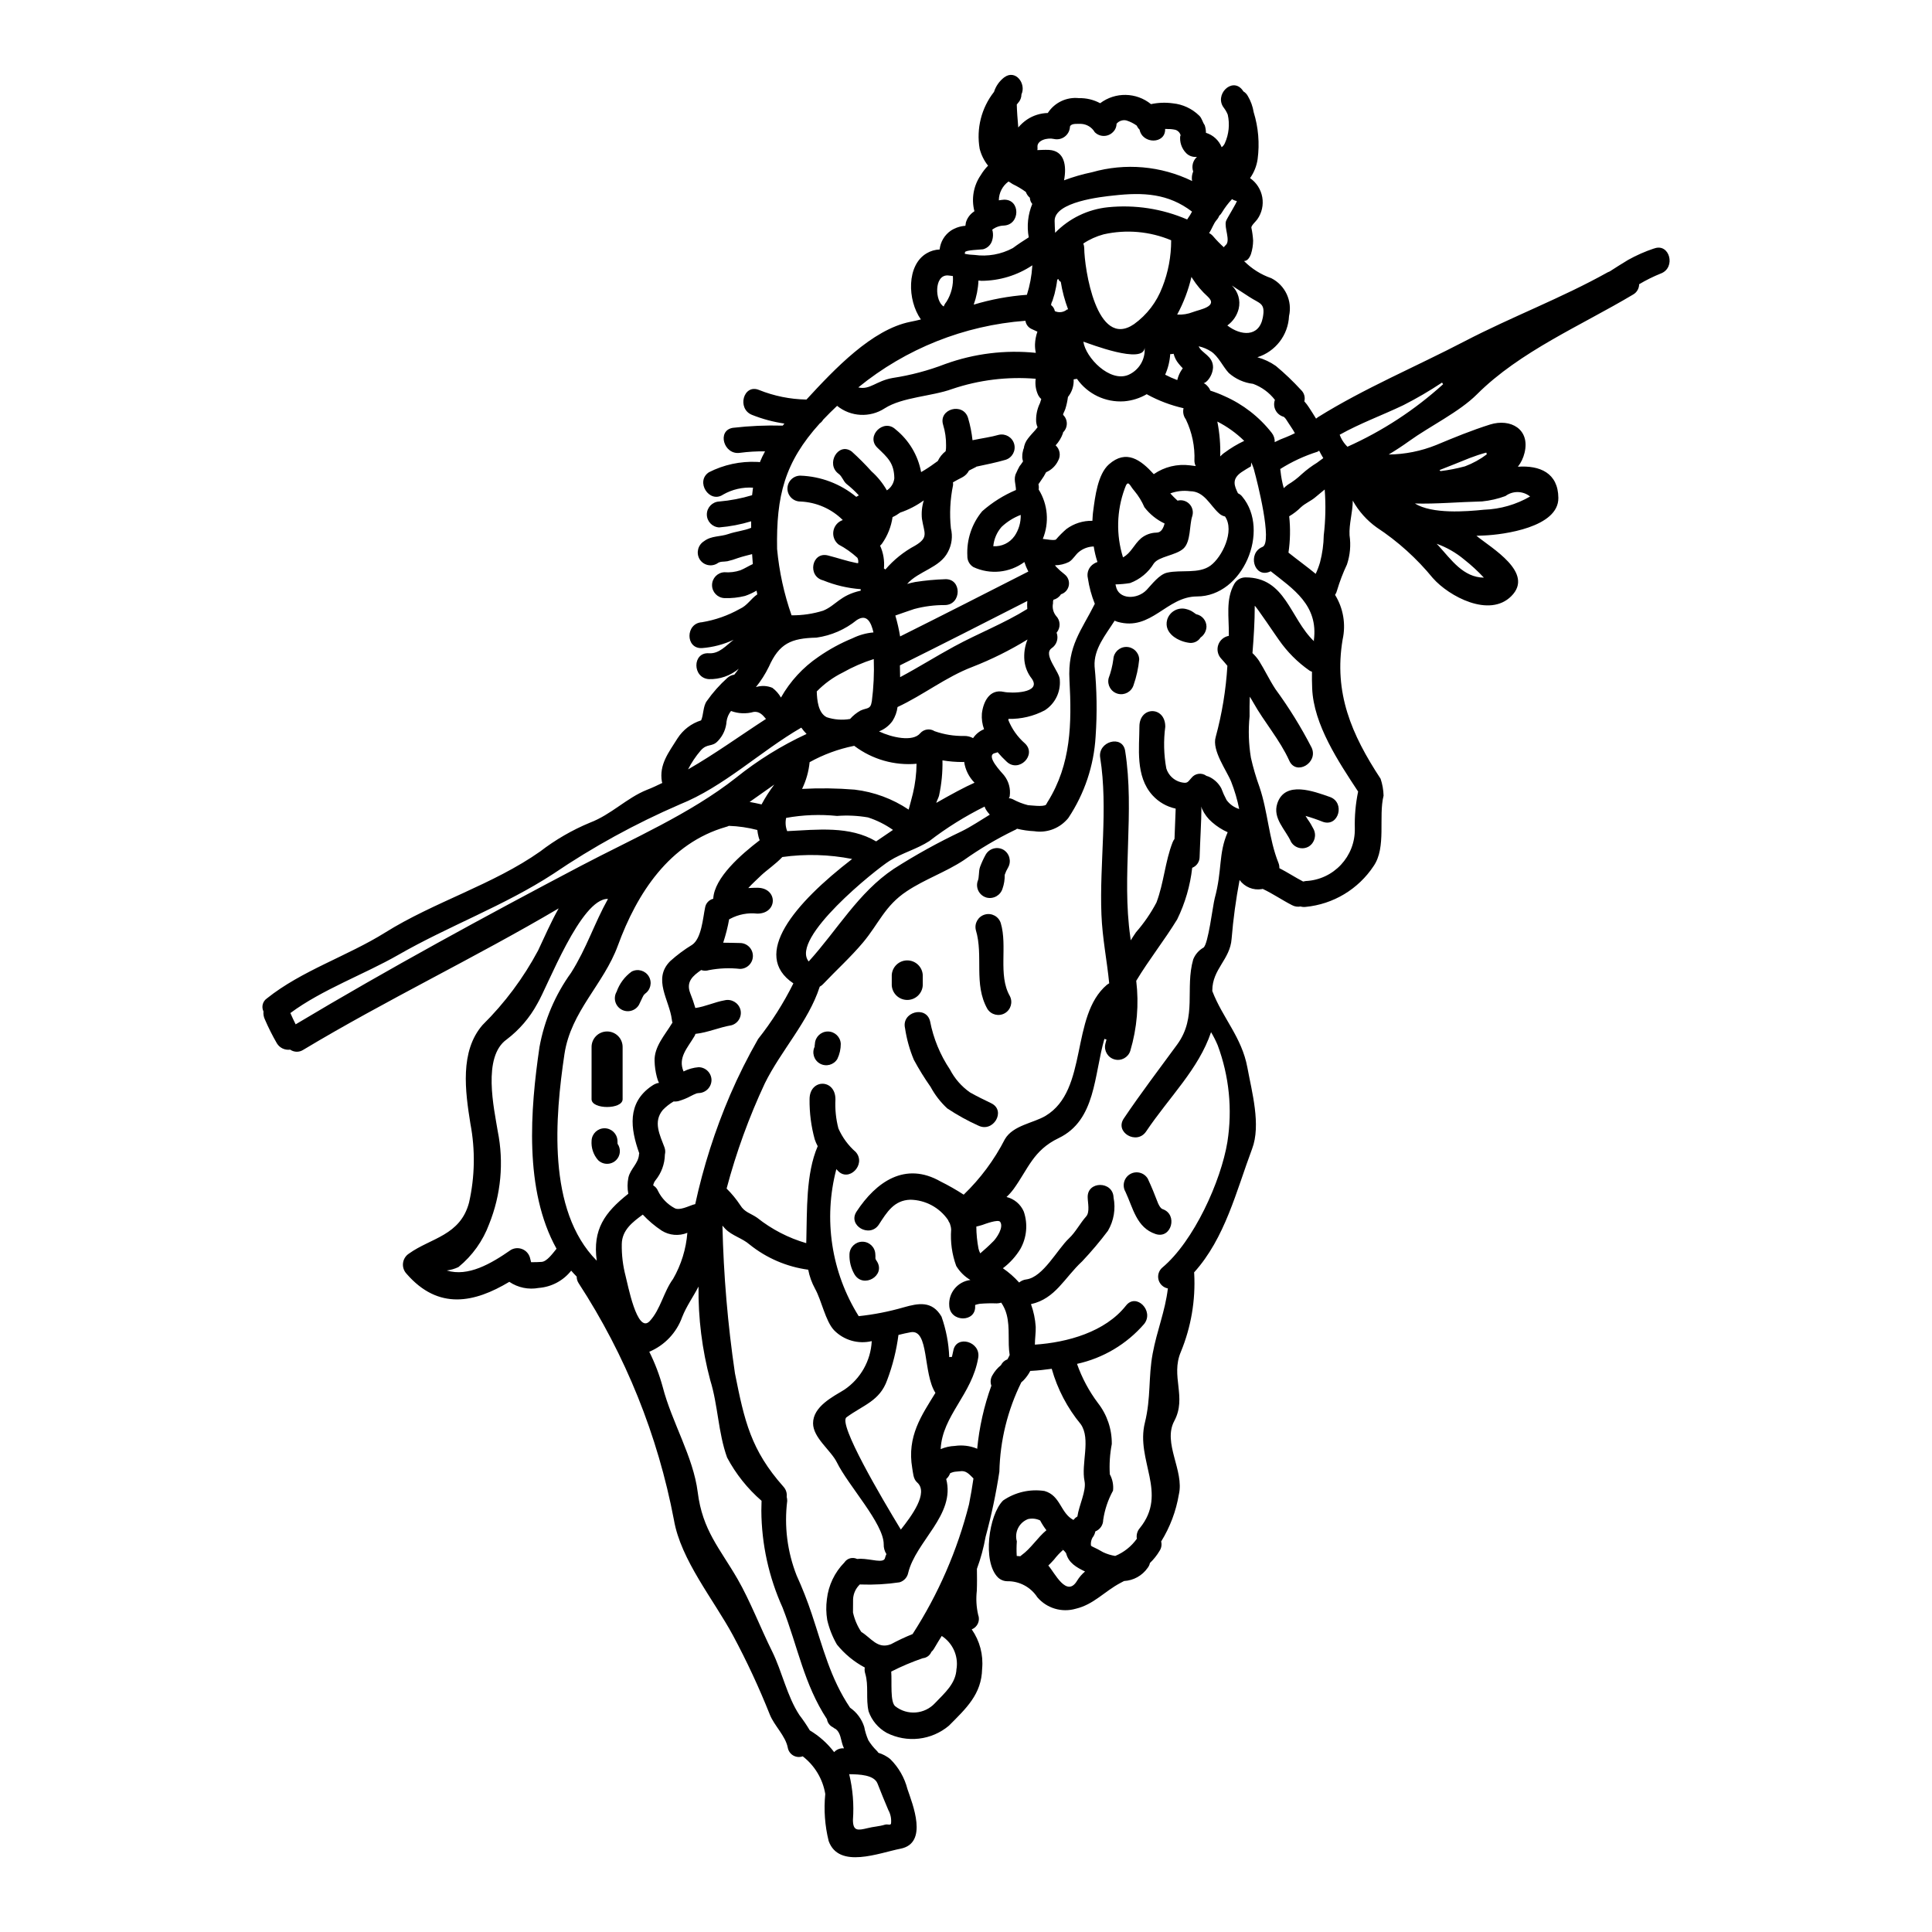<?xml version="1.0" encoding="UTF-8"?>
<!-- Uploaded to: ICON Repo, www.iconrepo.com, Generator: ICON Repo Mixer Tools -->
<svg fill="#000000" width="800px" height="800px" version="1.1" viewBox="144 144 512 512" xmlns="http://www.w3.org/2000/svg">
 <g>
  <path d="m457.02 180.14c-0.102-0.281-0.223-0.555-0.359-0.824-0.258-0.422-0.656-0.742-1.125-0.902-0.684-0.16-1.383-0.23-2.082-0.219-0.227 0.004-0.457-0.004-0.684-0.027 0.16 4.059-6.008 4.086-6.773 0.188v0.004c-0.316-0.305-0.57-0.668-0.742-1.066-0.836-0.605-1.766-1.07-2.754-1.375-0.965-0.219-1.969 0.121-2.606 0.879-0.004 0.84-0.352 1.641-0.961 2.219-0.637 0.645-1.508 1.008-2.414 1.008s-1.773-0.363-2.41-1.008c-0.762-1.297-2.121-2.121-3.621-2.191-0.789 0.027-2.496-0.188-2.879 0.605l-0.055 0.078c-0.023 1.043-0.516 2.023-1.34 2.668-0.824 0.645-1.891 0.883-2.91 0.652-1.758-0.414-4.555 0.355-4.359 2.164l-0.004 0.004c0.035 0.262 0.023 0.527-0.031 0.785 0.883-0.027 1.898-0.109 3.074-0.055 4.152 0.227 4.731 4.203 3.996 8.062 2.41-0.91 4.887-1.625 7.406-2.144 8.832-2.523 18.289-1.691 26.547 2.332-0.059-0.242-0.086-0.492-0.082-0.738-0.004-0.613 0.117-1.223 0.355-1.785-0.48-1.371-0.09-2.894 0.988-3.863-0.137 0.012-0.277 0.012-0.414 0-0.902 0-1.77-0.355-2.41-0.988-1.25-1.254-1.832-3.023-1.574-4.773 0.066 0.109 0.141 0.215 0.223 0.312zm-13.988 63.207c2.816-1.238 4.543-4.117 4.305-7.188-0.246 4.527-14.562-1.066-16.234-1.617 0.605 4.262 7.019 10.867 11.93 8.805zm-20.469-18.812c0.023-0.055 0.051-0.082 0.078-0.137-0.043 0.145-0.078 0.289-0.109 0.441 0.531 0.391 0.895 0.969 1.016 1.617 1.074 0.492 2.336 0.32 3.238-0.441 0.078-0.082 0.188 0.027 0.273-0.027-0.898-2.367-1.551-4.82-1.949-7.32h-0.023c-0.168 0-0.305-0.332-0.469-0.332 0 0-0.027-0.355-0.082-0.355s-0.242 0.055-0.355 0.109c-0.156 1.277-0.395 2.539-0.711 3.785-0.168 0.602-0.363 1.207-0.551 1.812v-0.004c-0.137 0.27-0.25 0.547-0.344 0.832zm-23.066 121.38h0.004c-0.133 0.023-0.262 0.031-0.395 0.027-1.793 0.004-3.578-0.145-5.344-0.441 0.066 3.141-0.238 6.281-0.906 9.352-0.168 0.633-0.551 1.262-0.742 1.922 4.113-2.332 7.477-4.168 10.148-5.348h-0.004c-1.484-1.504-2.449-3.441-2.746-5.531zm182.84-136.05c4.113-1.574 5.902 5.047 1.812 6.613v-0.004c-1.992 0.801-3.918 1.754-5.762 2.852-0.004 1.148-0.633 2.203-1.641 2.754-13.684 8.172-29.977 15.055-41.359 26.438-4.66 4.66-12.504 8.445-17.938 12.367-1.75 1.262-3.562 2.441-5.43 3.566 4.32-0.051 8.59-0.906 12.598-2.523 4.801-2.004 9.324-3.867 14.289-5.434 5.402-1.672 10.672 1.234 9.105 7.543h-0.004c-0.316 1.328-0.914 2.57-1.75 3.648 5.785-0.395 10.668 1.617 10.723 8.266 0.082 7.762-14.426 9.738-19.68 9.957l-2.031 0.078c3.981 3.266 15.441 9.793 9.246 15.992-5.816 5.84-16.531 0.051-20.762-4.746l-0.004 0.004c-4.262-5.219-9.289-9.762-14.918-13.465-2.609-1.871-4.773-4.297-6.336-7.106 0 3.074-1.016 6.144-0.852 9.191 0.383 2.594 0.148 5.242-0.684 7.731-1.051 2.223-1.93 4.523-2.633 6.883-0.102 0.422-0.277 0.82-0.52 1.18 2.184 3.539 2.902 7.789 2 11.848-2.363 14.121 2.305 25.07 10.066 36.883v0.004c0.484 1.441 0.75 2.949 0.789 4.469-1.402 5.598 0.789 13.684-2.633 18.648-4.07 6.156-10.703 10.137-18.047 10.836-0.441 0.051-0.891 0.016-1.32-0.109-0.777 0.145-1.578 0.02-2.273-0.359-2.633-1.344-5.074-3.043-7.762-4.305-0.07 0.031-0.145 0.051-0.223 0.055-2.266 0.383-4.551-0.551-5.902-2.414-0.977 5.152-1.684 10.355-2.113 15.582-0.395 5.512-5.117 8.004-5.117 13.711v0.137c2.754 7.188 7.816 12.234 9.297 20.266 1.18 6.418 3.648 15.219 1.258 21.531-4.195 11.191-7.156 23.668-15.383 32.77 0 0.082 0.027 0.164 0.027 0.246h0.004c0.387 7.117-0.824 14.23-3.543 20.82-2.754 6.473 1.645 11.98-1.727 18.289-3.148 5.867 2.688 13.191 1.203 19.5-0.742 4.414-2.336 8.641-4.688 12.449 0.211 0.832 0.07 1.715-0.395 2.441-0.707 1.199-1.578 2.297-2.582 3.262-0.098 0.473-0.301 0.914-0.602 1.289-1.438 2.062-3.742 3.348-6.25 3.484-0.305 0.164-0.605 0.328-0.934 0.492-4.305 2.277-7.106 5.731-11.875 6.856-3.695 1.07-7.676-0.117-10.176-3.043-1.754-2.707-4.781-4.316-8.008-4.25-0.914-0.02-1.785-0.383-2.441-1.016-4.141-4.141-2.441-16.562 1.371-20.375 3.203-2.199 7.125-3.102 10.969-2.523 4.305 1.203 4.195 5.867 7.684 7.68 0.051-0.027 0.051-0.082 0.105-0.137 0.258-0.32 0.574-0.59 0.934-0.789 0.441-3.016 2.414-6.801 1.895-9.352-0.961-4.637 1.727-11.137-0.988-15.082-3.566-4.312-6.191-9.32-7.707-14.703-1.84 0.246-3.676 0.469-5.43 0.551h-0.246c-0.48 0.926-1.09 1.773-1.812 2.523-0.191 0.188-0.395 0.355-0.574 0.52-3.641 7.371-5.625 15.449-5.812 23.668-0.883 5.816-2.102 11.578-3.648 17.25-0.516 2.898-1.285 5.742-2.305 8.504 0.027 2.191 0.051 3.836-0.027 5.84-0.238 2.117-0.121 4.258 0.355 6.332 0.594 1.539-0.164 3.269-1.699 3.871 2.129 3.043 3.106 6.746 2.754 10.445-0.137 6.75-4.25 10.504-8.805 15.082-2.258 1.898-5.027 3.09-7.957 3.426-2.93 0.336-5.894-0.195-8.523-1.531-2.238-1.242-3.945-3.262-4.797-5.676-0.789-3.344 0.078-6.828-0.906-10.062-0.16-0.512-0.199-1.051-0.109-1.578-2.844-1.512-5.356-3.582-7.383-6.086-1.18-2.035-2.047-4.234-2.574-6.527-0.301-1.812-0.332-3.664-0.086-5.488 0.414-3.672 2.047-7.102 4.637-9.734 0.73-1.117 2.176-1.512 3.375-0.93 0.289-0.035 0.582-0.051 0.875-0.055 2.754 0 6.25 1.344 6.527-0.246v-0.004c0.086-0.34 0.203-0.672 0.359-0.988-0.496-0.777-0.746-1.684-0.715-2.606 0-5.484-9.379-15.523-12.426-21.719-1.574-3.18-6.297-6.5-6.297-10.34 0-4.445 5.238-7.023 8.309-8.91 4.301-2.914 6.984-7.676 7.242-12.863-3.602 0.859-7.391-0.234-9.984-2.883-2.301-2.441-3.289-7.871-5.047-11.02-0.859-1.566-1.469-3.262-1.805-5.019-5.699-0.77-11.078-3.086-15.555-6.691-1.918-1.672-4.606-2.301-6.387-4.113-0.277-0.277-0.52-0.578-0.789-0.879v0.004c0.297 13.102 1.406 26.172 3.316 39.137 2.523 12.672 4.227 20.32 12.836 30.027 0.68 0.73 1.004 1.723 0.879 2.715 0.09 0.348 0.137 0.711 0.137 1.07-0.832 6.695 0.027 13.492 2.496 19.77 1.512 3.32 2.848 6.715 4 10.176 2.992 8.941 4.914 17.059 10.152 24.848 1.777 1.23 3.098 3.016 3.754 5.074 0.23 1.227 0.602 2.422 1.102 3.566 0.613 0.984 1.336 1.898 2.164 2.715 0.188 0.18 0.352 0.383 0.492 0.602 1.148 0.344 2.219 0.91 3.148 1.672 2.207 2.18 3.781 4.922 4.551 7.93 1.32 3.938 5.648 14.371-1.867 15.824-5.539 1.07-16.289 5.461-19.004-2.027-1.016-4.078-1.32-8.301-0.906-12.484-0.656-3.961-2.793-7.527-5.977-9.98-0.836 0.305-1.758 0.219-2.523-0.227-0.766-0.449-1.293-1.215-1.438-2.09-0.633-3.148-3.566-5.785-4.746-8.723-2.856-7.172-6.113-14.176-9.762-20.98-5.117-9.488-13.852-20.023-15.66-30.633-4.25-22.352-12.828-43.66-25.25-62.723-0.344-0.52-0.523-1.129-0.52-1.754-0.496-0.52-0.988-1.016-1.457-1.574-2.102 2.66-5.223 4.32-8.609 4.578-2.707 0.508-5.508-0.074-7.789-1.617-9.16 5.488-18.73 7.652-27.234-2.137l0.004-0.004c-0.727-0.758-1.07-1.805-0.938-2.848 0.133-1.043 0.73-1.973 1.621-2.527 5.731-4.113 13.574-4.723 15.883-13.52 1.543-6.856 1.664-13.957 0.352-20.859-1.371-8.586-2.856-19.199 3.234-26.191h0.004c5.863-5.797 10.82-12.445 14.699-19.719 1.699-3.594 3.43-7.598 5.457-11.164-22.238 13.109-45.633 24.246-67.699 37.492-1.055 0.688-2.422 0.664-3.453-0.055-1.395 0.195-2.773-0.449-3.512-1.648-1.195-2.062-2.269-4.199-3.211-6.391-0.305-0.648-0.426-1.367-0.355-2.082-0.602-1.219-0.215-2.691 0.906-3.457 9.215-7.375 21.305-11.191 31.32-17.441 13.023-8.148 28.629-12.703 41.109-21.504l-0.004 0.004c4.035-3.109 8.461-5.672 13.168-7.625 5.648-2.141 9.707-6.527 15.082-8.695 1.426-0.547 2.754-1.18 4.113-1.84-0.027-0.109-0.082-0.219-0.109-0.328-0.789-4.582 1.84-7.789 4.141-11.492v0.004c1.461-2.273 3.672-3.965 6.254-4.769 0.656-1.402 0.492-3.758 1.508-5.117 1.578-2.246 3.406-4.305 5.445-6.137 0.512-0.469 1.152-0.766 1.84-0.852 0.395-0.492 0.789-1.016 1.18-1.574-2.215 1.859-5.035 2.84-7.922 2.754-4.394-0.305-4.418-7.16 0-6.856 2.754 0.191 4.523-2.031 6.555-3.566h-0.004c-2.629 1.23-5.465 1.977-8.363 2.195-4.445 0.246-4.418-6.609 0-6.852v-0.004c3.508-0.582 6.883-1.77 9.984-3.512 2.027-0.906 2.934-2.688 4.66-3.867-0.051-0.328-0.133-0.656-0.191-0.988h-0.004c-0.965 0.566-1.984 1.035-3.043 1.402-1.789 0.449-3.637 0.645-5.481 0.574-1.832-0.09-3.269-1.598-3.269-3.43 0-1.832 1.438-3.34 3.269-3.426 1.438 0.117 2.883-0.059 4.25-0.52 1.148-0.469 2.191-1.152 3.289-1.645-0.055-0.879-0.141-1.754-0.191-2.633-1.234 0.328-2.469 0.602-3.676 1.016v-0.004c-0.938 0.359-1.898 0.648-2.879 0.875-1.07 0.191-1.867-0.051-2.715 0.605-0.785 0.465-1.723 0.598-2.606 0.363-0.883-0.23-1.633-0.809-2.086-1.598-0.906-1.645-0.363-3.707 1.234-4.688 1.949-1.48 4.223-1.125 6.441-1.895 1.969-0.684 4.09-0.852 6.035-1.645v-1.73c-2.758 0.844-5.598 1.387-8.473 1.621-1.828-0.09-3.269-1.598-3.269-3.43 0-1.832 1.441-3.34 3.269-3.43 2.957-0.258 5.879-0.816 8.723-1.672 0.082-0.684 0.16-1.344 0.242-2-2.762-0.176-5.516 0.461-7.922 1.836-3.672 2.469-7.43-3.484-3.781-5.902v-0.004c3.953-2.019 8.367-2.969 12.801-2.754 0.242-0.004 0.48 0.023 0.715 0.078 0.402-0.984 0.859-1.945 1.375-2.875-2.231-0.035-4.457 0.098-6.664 0.391-4.305 0.633-6.172-5.981-1.812-6.637v0.004c4.367-0.508 8.766-0.699 13.164-0.578 0.137-0.164 0.277-0.359 0.441-0.547h-0.004c-2.941-0.43-5.82-1.203-8.582-2.305-4.059-1.617-2.273-8.266 1.84-6.609h-0.004c4.008 1.613 8.277 2.477 12.598 2.551 7.477-8.117 17.363-18.566 27.508-20.598 0.957-0.188 1.891-0.395 2.82-0.629-3.644-5.156-3.785-14.426 1.512-17.523 1.047-0.629 2.234-0.977 3.453-1.016 0.211-2.016 1.297-3.84 2.965-4.992 1.156-0.75 2.488-1.195 3.863-1.289 0.027-0.301 0.082-0.574 0.137-0.906h0.004c0.344-1.145 1.07-2.141 2.059-2.82 0.059-0.055 0.121-0.102 0.191-0.141-0.855-3.269-0.246-6.754 1.668-9.543 0.547-0.918 1.199-1.766 1.949-2.523-1.055-1.324-1.816-2.859-2.231-4.504-0.918-5.332 0.465-10.801 3.809-15.055 0.48-1.523 1.418-2.863 2.688-3.836 3.016-2.25 5.902 1.672 4.582 4.496v-0.004c0.004 0.836-0.312 1.641-0.879 2.254-0.137 0.137-0.219 0.305-0.359 0.438 0.027 1.535 0.219 4.141 0.395 6.09v-0.004c0.676-0.809 1.461-1.516 2.332-2.109 1.629-1.082 3.531-1.68 5.488-1.727 1.789-2.769 4.984-4.293 8.266-3.938 1.957-0.047 3.894 0.418 5.617 1.348 4.012-3.027 9.57-2.926 13.469 0.242 1.898-0.41 3.859-0.48 5.785-0.215 2.633 0.258 5.102 1.41 6.992 3.262 0.742 0.684 0.879 1.754 1.457 2.523 0.219 0.656 0.328 1.34 0.328 2.027 1.895 0.578 3.426 1.98 4.168 3.816 0.375-0.273 0.668-0.645 0.848-1.07 1.062-2.367 1.332-5.012 0.77-7.543-0.25-0.625-0.582-1.215-0.984-1.754-2.754-3.43 2.082-8.309 4.824-4.852 0.109 0.137 0.191 0.305 0.305 0.438v-0.004c0.48 0.285 0.875 0.691 1.148 1.18 0.797 1.332 1.328 2.801 1.574 4.332 1.246 4.023 1.602 8.273 1.043 12.449-0.262 1.805-0.949 3.527-2.004 5.016 1.711 1.188 2.875 3.012 3.238 5.062 0.359 2.047-0.113 4.156-1.316 5.859-0.332 0.492-1.672 1.695-1.574 2.219 0.242 1.129 0.398 2.273 0.465 3.43-0.012 1.207-0.207 2.41-0.574 3.562-0.395 1.066-0.988 1.836-1.84 1.836 2.031 2.055 4.508 3.613 7.238 4.555 3.68 1.875 5.613 6.012 4.691 10.035-0.227 5.039-3.578 9.398-8.391 10.914 1.758 0.48 3.418 1.262 4.91 2.309 2.348 1.961 4.566 4.074 6.633 6.332 0.844 0.77 1.191 1.941 0.906 3.047 0.469 0.52 0.891 1.078 1.266 1.668 0.629 0.988 1.258 1.922 1.84 2.91h-0.004c0.168-0.141 0.34-0.273 0.52-0.395 12.262-7.652 26.023-13.414 38.859-20.105 12.422-6.473 25.781-11.488 37.93-18.289 0.188-0.082 0.355-0.164 0.52-0.219 1.617-1.043 3.207-2.055 4.852-3.043l0.004-0.004c2.199-1.227 4.504-2.246 6.894-3.043zm-32.828 65.73h0.004c-1.898-1.539-4.598-1.594-6.559-0.137-1.984 0.734-4.059 1.211-6.168 1.422-6.445 0.164-12.234 0.711-17.828 0.551 4.609 2.852 13.598 2.137 18.348 1.645v0.004c4.301-0.156 8.496-1.363 12.219-3.523zm-11.492-11.164h0.004c-0.059-0.16-0.102-0.324-0.133-0.492-1.484 0.395-2.938 0.875-4.359 1.426-2.754 1.094-5.375 2.191-8.039 3.207 0.082 0.082 0.164 0.191 0.242 0.277 2.195-0.262 4.367-0.688 6.504-1.266 2.074-0.781 4.023-1.855 5.797-3.191zm-0.738 32.688c-1.617-1.738-3.367-3.352-5.238-4.824-2.172-1.82-4.648-3.242-7.32-4.195 0.164 0.164 0.359 0.359 0.52 0.547 3.359 3.664 6.539 8.406 12.051 8.434zm-10.848-51.293c-0.102-0.141-0.191-0.289-0.273-0.441-3.293 2.191-6.711 4.188-10.234 5.981-5.625 2.688-11.465 4.801-16.898 7.844 0.363 1 0.914 1.922 1.617 2.715 0.16 0.145 0.309 0.297 0.441 0.465 9.27-4.148 17.824-9.738 25.348-16.562zm-23.391 117.71c-0.086-3.277 0.207-6.551 0.875-9.762-5.156-7.844-11.809-17.746-12.176-27.371-0.055-1.48-0.082-2.938-0.055-4.387-0.23-0.078-0.449-0.18-0.656-0.305-3.168-2.211-5.914-4.969-8.117-8.145-0.395-0.492-6.391-9.445-6.391-8.992 0 4.246-0.277 8.391-0.605 12.504 0.652 0.609 1.23 1.289 1.73 2.027 1.535 2.445 2.754 5.074 4.359 7.519 3.602 4.914 6.809 10.105 9.598 15.523 1.812 4.008-4.113 7.477-5.922 3.457-2.551-5.621-6.609-10.176-9.602-15.523-0.277-0.52-0.574-0.961-0.879-1.453-0.051 1.727-0.082 3.457-0.051 5.211-0.363 3.656-0.246 7.344 0.355 10.969 0.594 2.633 1.355 5.223 2.277 7.762 2.242 6.609 2.438 13.656 5.019 20.102 0.18 0.445 0.262 0.922 0.242 1.398 2.141 1.094 4.141 2.414 6.297 3.543h0.004c0.223-0.062 0.453-0.105 0.684-0.133 7.406-0.344 13.184-6.535 13.012-13.945zm-8.23-77.691c0.477-4.023 0.559-8.086 0.25-12.125-0.852 0.711-1.699 1.426-2.551 2.113-1.18 0.984-2.606 1.535-3.731 2.574h-0.004c-0.934 0.938-1.984 1.746-3.125 2.414 0.348 3.203 0.281 6.438-0.191 9.629 2.551 2.031 5.019 3.812 7.215 5.625v-0.004c0.461-0.984 0.844-2 1.148-3.043 0.617-2.348 0.949-4.758 0.988-7.184zm-1.699-19.285c0.52-0.395 1.07-0.789 1.574-1.152-0.395-0.633-0.738-1.289-1.098-1.969v-0.004c-0.156 0.078-0.301 0.168-0.438 0.277-3.473 1.098-6.789 2.633-9.871 4.578 0.039 0.207 0.066 0.418 0.082 0.633 0.156 1.5 0.441 2.988 0.852 4.438 0.344-0.332 0.711-0.645 1.098-0.93 1.316-0.777 2.539-1.703 3.644-2.758 1.285-1.16 2.676-2.195 4.156-3.098zm-0.93 47.141c1.258-9.352-5.543-13.656-11.438-18.32l-0.332 0.164c-4.113 1.645-5.867-4.992-1.836-6.609 2.754-1.125-1.484-17.66-2.141-20.02h0.004c-0.195-0.816-0.48-1.609-0.852-2.363-0.027 0.355-0.055 0.684-0.082 1.039-0.852 0.492-1.672 0.988-2.496 1.535-2.66 1.84-1.895 3.621-0.934 5.598 0.457 0.199 0.855 0.508 1.152 0.906 7.457 8.965 0.191 26.434-12.012 26.434-8.094 0-12.094 9.27-21.035 6.723-0.266-0.082-0.531-0.184-0.785-0.305-2.391 3.785-5.57 7.477-5.32 12.094v0.004c0.609 6.188 0.703 12.418 0.273 18.621-0.453 7.68-2.934 15.102-7.188 21.512-0.172 0.234-0.363 0.457-0.574 0.66-2.18 2.312-5.363 3.398-8.5 2.902-1.539-0.07-3.062-0.289-4.555-0.656-0.238 0.188-0.504 0.332-0.789 0.438-4.652 2.262-9.109 4.902-13.328 7.898-4.824 3.18-10.285 5.019-15.109 8.227-5.84 3.867-7.379 8.559-11.633 13.629-3.289 3.898-7.019 7.269-10.527 10.969v0.004c-0.262 0.277-0.566 0.512-0.902 0.688-0.023 0.02-0.031 0.051-0.027 0.078-2.938 9.109-10.258 16.898-14.508 25.504l-0.004 0.004c-4.203 8.984-7.602 18.328-10.145 27.918 1.355 1.34 2.566 2.812 3.617 4.402 1.18 1.922 2.711 2.113 4.496 3.344v0.004c3.852 3.062 8.262 5.344 12.988 6.719 0-0.273 0-0.547 0.027-0.824 0.219-7.652-0.164-17.523 3.016-24.871-0.316-0.578-0.582-1.184-0.789-1.809-0.953-3.461-1.414-7.039-1.371-10.629 0-5.484 6.856-5.484 6.856 0h0.004c-0.141 2.602 0.125 5.211 0.785 7.734 1.055 2.398 2.629 4.535 4.606 6.254 2.883 3.316-1.945 8.199-4.852 4.852-0.094-0.113-0.191-0.223-0.301-0.324-3.481 13.25-1.34 27.348 5.926 38.965 4.027-0.426 8.012-1.207 11.902-2.332 3.938-1.121 7.543-1.805 10.035 2.441v-0.004c1.223 3.461 1.918 7.086 2.055 10.754 0.234-0.047 0.473-0.062 0.711-0.055 0.109-0.523 0.246-1.07 0.359-1.617 0.738-4.328 7.348-2.496 6.609 1.84-1.645 9.762-9.512 15.305-9.953 24.215v-0.004c1.191-0.508 2.465-0.797 3.758-0.848 1.953-0.285 3.949-0.051 5.781 0.684 0.059 0.027 0.086 0.082 0.137 0.109 0.547-5.719 1.809-11.348 3.762-16.754-0.332-0.914-0.23-1.926 0.273-2.754 0.578-1.035 1.352-1.949 2.277-2.691 0-0.027 0-0.027 0.027-0.055 0.344-0.691 0.945-1.219 1.672-1.48 0.094-0.137 0.176-0.285 0.246-0.434 0.102-0.246 0.223-0.484 0.355-0.715-0.574-3.566 0.137-7.086-0.789-10.699-0.293-1.137-0.781-2.211-1.449-3.18-0.383 0.125-0.781 0.191-1.184 0.195-1.5-0.055-3-0.02-4.496 0.105-0.41 0.07-0.812 0.172-1.207 0.301 0.027 0.027 0 0.055-0.027 0.082v0.191c0.277 4.414-6.582 4.387-6.856 0v0.004c-0.293-3.426 2.184-6.469 5.598-6.883-1.543-0.914-2.836-2.195-3.758-3.734-1.121-3.07-1.574-6.348-1.34-9.609-0.027-0.547-0.141-1.082-0.332-1.594-0.051-0.062-0.09-0.137-0.109-0.219-0.156-0.242-0.289-0.496-0.395-0.766-2.269-3.289-5.984-5.281-9.98-5.352-4.328 0.137-6.203 3.289-8.34 6.582-2.414 3.676-8.363 0.246-5.902-3.457 5.156-7.84 12.863-13.328 22.27-7.949 2.102 1.043 4.144 2.207 6.113 3.484 4.43-4.262 8.117-9.23 10.918-14.703 2.168-3.703 7.57-4.25 10.805-6.199 11.383-6.856 6.445-26.41 16.234-34.719 0.188-0.148 0.391-0.281 0.602-0.395-0.574-5.953-1.805-11.875-2.055-18.184-0.551-13.629 1.812-28.109-0.332-41.605-0.684-4.305 5.922-6.168 6.613-1.812 2.574 16.234-0.965 33.02 1.371 49.34 0.027 0.305 0.078 0.574 0.109 0.879 0.465-0.711 0.906-1.453 1.398-2.141 2.109-2.41 3.934-5.059 5.426-7.894 1.969-5.211 2.277-10.832 4.281-15.961h0.004c0.121-0.312 0.289-0.609 0.492-0.879 0.133-3.84 0.305-7.789 0.305-7.789l-0.004-0.246c-2.356-0.504-4.492-1.73-6.117-3.512-4.637-5.074-3.484-12.727-3.484-18.207 0-5.484 6.856-5.488 6.856 0h0.004c-0.492 3.684-0.402 7.422 0.27 11.078 0.562 1.801 2.016 3.184 3.844 3.644 1.777 0.395 1.754 0.055 2.824-1.148 0.965-1.227 2.731-1.457 3.977-0.523 0.387 0.094 0.754 0.242 1.098 0.441 1.199 0.66 2.18 1.648 2.828 2.852 0.391 1.066 0.859 2.102 1.395 3.098 0.828 1.137 2.004 1.973 3.348 2.387-0.488-2.461-1.199-4.875-2.113-7.211-1.18-2.965-5.184-8.312-4.113-11.875 1.676-6.168 2.715-12.488 3.098-18.867-0.547-0.656-1.121-1.348-1.754-2.031h-0.004c-0.84-0.992-1.082-2.356-0.641-3.574 0.441-1.219 1.504-2.109 2.781-2.332v-0.188c0.082-4.691-0.906-9.445 1.453-13.602 0.617-1.055 1.746-1.703 2.965-1.703 10.668 0 11.738 10.805 18.156 16.926zm-7.324-53.859c0.789-0.301 1.535-0.684 2.301-1.039-0.547-1.043-1.285-2.004-1.895-2.992-0.395-0.629-0.789-1.285-1.203-1.398v0.004c-0.891-0.281-1.633-0.914-2.047-1.754-0.414-0.84-0.469-1.812-0.148-2.691-1.492-1.934-3.496-3.406-5.785-4.25-2.394-0.277-4.641-1.285-6.445-2.883-1.574-1.695-2.754-4.414-4.66-5.676-1.012-0.66-2.137-1.133-3.316-1.395 0.789 1.895 3.809 2.496 3.809 5.594-0.074 1.277-0.578 2.492-1.426 3.453-0.547 0.574-0.902 0.711-1.066 0.711v0.004c0.391 0.184 0.734 0.453 1.012 0.785 0.34 0.348 0.602 0.758 0.77 1.207 1.273 0.406 2.519 0.891 3.727 1.453 4.918 2.16 9.223 5.504 12.531 9.73 0.559 0.699 0.84 1.578 0.789 2.469 0.988-0.512 2.008-0.953 3.055-1.332zm-6.199-31.672c0.738-3.938-0.789-3.648-3.617-5.512-1.508-0.961-3.047-1.969-4.582-2.988v0.004c1.652 1.59 2.34 3.934 1.805 6.164-0.449 1.785-1.52 3.348-3.012 4.418 0.027 0.027 0.059 0.027 0.082 0.055 3.426 2.629 8.312 3.148 9.324-2.141zm-9.773-25.531c0.188-0.66 3.148-5.32 2.856-5.375l-0.004-0.004c-0.445-0.062-0.867-0.23-1.234-0.492-1.008 1.074-1.898 2.25-2.66 3.508-0.191 0.344-0.441 0.648-0.738 0.906-0.164 0.426-0.406 0.816-0.715 1.152-0.824 0.961-1.234 2.387-1.969 3.43 0.41 0.207 0.773 0.496 1.07 0.848 0.879 1.031 1.824 2.004 2.828 2.91 0.156-0.223 0.34-0.422 0.543-0.602 1.266-1.184-0.457-4.531 0.023-6.281zm-0.395 61.348v-0.004c1.637-1.219 3.394-2.277 5.238-3.148-2.102-2.059-4.504-3.781-7.125-5.117 0.609 3.043 0.863 6.144 0.762 9.242 0.34-0.348 0.703-0.676 1.09-0.977zm0.789 182.59c1.348-8.602 0.461-17.402-2.574-25.562-0.504-1.199-1.094-2.363-1.762-3.481-3.316 9.82-10.996 17.086-17.219 26.328-2.469 3.648-8.395 0.219-5.902-3.457 4.445-6.609 9.512-13.273 14.168-19.633 5.316-7.324 2-14.73 4.223-22.52 0.523-1.32 1.48-2.422 2.715-3.125 1.262-0.824 2.469-11.109 2.988-13.082 2.031-7.457 0.934-11.809 3.43-17.496-1.508-0.672-2.902-1.57-4.141-2.66-1.121-0.957-2.016-2.144-2.629-3.484-0.086-0.191-0.191-0.441-0.277-0.684 0.055 0.258 0.086 0.523 0.082 0.785 0 2.754-0.332 8.266-0.469 12.559v0.004c0.012 1.281-0.77 2.441-1.965 2.906-0.535 4.746-1.879 9.367-3.977 13.66-3.402 5.566-7.477 10.668-10.859 16.289v-0.004c0.75 6.234 0.215 12.555-1.574 18.57-0.562 1.758-2.414 2.758-4.188 2.262-1.777-0.492-2.848-2.305-2.422-4.098 0.105-0.395 0.191-0.789 0.301-1.18v-0.004c-0.191-0.023-0.375-0.078-0.547-0.164-2.797 9.602-2.223 21.531-12.121 26.301-6.746 3.234-8.039 8.094-11.957 13.52h-0.004c-0.555 0.754-1.176 1.449-1.863 2.086 2.051 0.496 3.746 1.93 4.578 3.867 1.121 3.277 0.793 6.879-0.902 9.902-1.207 1.984-2.781 3.719-4.637 5.117 1.582 1.078 3.027 2.352 4.305 3.781 0.547-0.457 1.215-0.742 1.922-0.824 4.445-0.602 8.203-7.981 11.301-10.887 1.754-1.645 2.934-4.004 4.551-5.812 1.016-1.152 0.414-3.648 0.395-5.019-0.164-4.418 6.691-4.418 6.856 0h-0.004c0.605 3.027 0.078 6.168-1.48 8.828-2.125 2.824-4.402 5.523-6.828 8.094-4.742 4.383-7.051 9.898-13.574 11.352 0.703 1.934 1.125 3.953 1.258 6.008 0.055 1.453-0.219 3.148-0.219 4.723 8.59-0.578 18.621-3.344 24.137-10.34 2.715-3.484 7.543 1.426 4.824 4.852-4.633 5.359-10.879 9.074-17.797 10.586 1.305 3.719 3.176 7.215 5.539 10.367 2.43 3.106 3.727 6.945 3.676 10.887-0.508 2.637-0.684 5.328-0.523 8.008 0.723 1.324 1.02 2.836 0.852 4.332-1.324 2.41-2.207 5.039-2.606 7.762-0.008 1.344-0.832 2.547-2.082 3.043-0.117 0.609-0.379 1.184-0.77 1.672-0.316 0.586-0.461 1.254-0.41 1.922 0.031 0.066 0.047 0.145 0.055 0.219 0.082 0.055 0.188 0.109 0.301 0.191h-0.004c0.992 0.449 1.953 0.953 2.887 1.508 1.016 0.48 2.098 0.812 3.207 0.988 2.301-0.949 4.285-2.527 5.731-4.555-0.176-1.012 0.113-2.051 0.789-2.824 7.543-9.297-1.152-17.938 1.344-27.945 1.645-6.664 0.879-11.957 2.059-18.289 1.148-6.199 3.316-11.219 4.031-17.277l-0.004-0.004c-1.195-0.227-2.152-1.117-2.469-2.289-0.316-1.176 0.07-2.426 0.988-3.223 8.355-6.973 15.566-22.934 17.27-33.355zm-4.496-152.68c3.07-2.246 6.5-9.16 3.863-13.027-0.605-0.125-1.168-0.418-1.617-0.852-2.414-2.164-3.894-5.84-7.652-5.84h0.004c-1.77-0.242-3.57-0.043-5.242 0.578 0.609 0.672 1.25 1.312 1.922 1.922 1.141-0.297 2.352 0.051 3.164 0.906 0.809 0.855 1.09 2.082 0.734 3.207-0.789 2.301-0.332 6.746-2.336 8.582-2.004 1.836-6.504 2.059-7.84 3.938v-0.004c-1.453 2.394-3.672 4.231-6.297 5.211-1.281 0.211-2.574 0.328-3.871 0.355 0.027 0.137 0.082 0.305 0.109 0.469 0.684 3.59 5.68 3.621 8.172 0.961 1.375-1.457 3.348-4.117 5.461-4.555 3.637-0.809 8.352 0.398 11.426-1.852zm-4.664-67.191c1.867-0.711 6.828-1.453 3.938-4.113-1.559-1.398-2.914-3.004-4.035-4.769-0.082-0.152-0.176-0.301-0.277-0.441-0.809 3.484-2.082 6.84-3.781 9.984 1.418 0.078 2.832-0.145 4.156-0.66zm-0.738 40.617c0.52 0.055 1.016 0.109 1.508 0.191h-0.004c-0.211-0.418-0.332-0.875-0.352-1.34 0.164-3.816-0.621-7.613-2.281-11.055-0.625-0.84-0.844-1.914-0.602-2.938-3.348-0.758-6.578-1.977-9.594-3.617-0.059-0.027-0.082-0.082-0.141-0.109h-0.004c-1.832 1.07-3.883 1.719-6 1.895-4.926 0.344-9.668-1.914-12.508-5.953-0.301 0.055-0.602 0.078-0.875 0.133v0.004c0.012 0.211 0.012 0.422 0 0.633-0.051 1.473-0.582 2.887-1.512 4.031-0.137 1.066-0.363 2.121-0.684 3.148-0.152 0.41-0.328 0.812-0.52 1.207 0 0.027 0 0.027-0.027 0.055-0.031 0.109-0.031 0.215-0.055 0.328h-0.004c0.633 0.605 0.988 1.441 0.988 2.316s-0.355 1.711-0.988 2.32c-0.027 0.109-0.027 0.188-0.055 0.301v-0.004c-0.422 1.168-1.074 2.238-1.918 3.152 1.148 1.035 1.422 2.738 0.656 4.082-0.656 1.367-1.785 2.449-3.18 3.043-0.383 0.75-0.824 1.465-1.32 2.141-0.242 0.328-0.492 0.684-0.711 1.039 0.113 0.461 0.133 0.938 0.059 1.402 2.449 3.93 2.859 8.801 1.094 13.086 0.824 0.078 3.148 0.52 3.512 0.133 0.848-0.988 1.77-1.906 2.754-2.758 1.992-1.465 4.41-2.227 6.879-2.168 0.059-0.906 0.086-1.781 0.219-2.66 0.492-3.648 1.18-9.68 4.172-12.312 4.578-4.031 8.414-1.207 11.871 2.606h0.004c2.805-1.941 6.231-2.773 9.617-2.332zm-0.578-65.461c0.41-0.566 0.777-1.164 1.098-1.781-6.297-4.801-12.859-5.156-20.73-4.277-3.148 0.328-15.797 1.645-15.684 6.773 0 0.934 0.078 2.027 0.133 3.125h-0.004c3.723-3.832 8.676-6.231 13.988-6.777 7.164-0.73 14.398 0.383 21.008 3.238 0.074-0.094 0.141-0.195 0.191-0.301zm-1.969 40.672h0.004c0.184-0.324 0.387-0.633 0.605-0.934-0.359-0.359-0.688-0.738-1.098-1.234-0.633-0.758-1.082-1.648-1.32-2.606-0.215 0.043-0.438 0.07-0.656 0.082h-0.25c-0.121 1.883-0.574 3.731-1.34 5.457 1.039 0.543 2.109 1.02 3.207 1.426 0.18-0.766 0.465-1.504 0.844-2.191zm-4.801-22.434v-0.004c1.559-3.953 2.348-8.168 2.336-12.422-5.652-2.371-11.902-2.922-17.883-1.574-1.922 0.512-3.75 1.336-5.402 2.441 0.156 0.383 0.238 0.793 0.246 1.203 0.027 5.266 3.234 26.961 13.195 20.16 3.414-2.457 6.023-5.867 7.5-9.809zm-1.539 65.047c1.23 0 1.781-1.121 2.137-2.414v0.004c-2.098-0.992-3.93-2.469-5.348-4.309-0.672-1.562-1.566-3.023-2.656-4.328-1.234-1.32-1.648-3.406-2.582-0.578-2.141 5.848-2.293 12.238-0.438 18.184 2.191-1.18 2.824-3.375 4.852-5.117h0.004c1.148-0.91 2.566-1.418 4.031-1.441zm-16.594 8.23c0.293-0.184 0.605-0.332 0.934-0.441-0.441-1.34-0.77-2.715-0.988-4.113-1.383 0.031-2.715 0.504-3.809 1.348-1.016 0.738-1.574 2.027-2.754 2.754h-0.004c-1.152 0.57-2.418 0.871-3.703 0.879 0.094 0.137 0.195 0.27 0.305 0.395 0.703 0.73 1.465 1.41 2.273 2.027 0.879 0.699 1.297 1.828 1.09 2.93-0.207 1.102-1.008 2-2.078 2.336-0.453 0.723-1.172 1.242-2 1.453-0.105 0.297-0.145 0.617-0.109 0.934-0.242 1.168 0.047 2.383 0.789 3.316 1.207 1.223 1.277 3.164 0.16 4.473 0.574 1.508 0.031 3.215-1.312 4.113-2.441 1.727 2.305 6.418 2.168 8.473 0.234 3.188-1.293 6.25-3.981 7.981-2.961 1.566-6.273 2.352-9.625 2.277-0.023 0.109-0.035 0.219-0.031 0.328 0.957 2.375 2.465 4.492 4.394 6.172 3.234 3.043-1.617 7.871-4.824 4.852v0.004c-0.855-0.793-1.664-1.637-2.418-2.523-0.211 0.094-0.434 0.168-0.656 0.219-2.797 0.574 1.84 5.238 2.363 5.902l-0.004 0.004c1.234 1.543 1.777 3.523 1.512 5.481-0.008 0.219-0.098 0.422-0.25 0.578 0.363 0.02 0.719 0.113 1.047 0.273 1.273 0.688 2.625 1.219 4.027 1.574 0.684 0.027 4.168 0.523 4.797-0.137 0.164-0.242 0.273-0.52 0.441-0.789h0.004c0.012 0.004 0.027-0.008 0.027-0.023 6.168-9.957 6.359-20.652 5.731-32.199-0.52-9.105 3.148-13.078 6.719-20.211-0.883-2.176-1.496-4.453-1.84-6.773-0.371-1.5 0.281-3.07 1.605-3.863zm-4.445 269.5h0.004c0.559-0.91 1.266-1.727 2.086-2.414-2.301-1.098-4.387-2.305-5.019-4.852-0.227-0.324-0.492-0.621-0.789-0.883-0.887 0.781-1.695 1.645-2.414 2.582-0.465 0.547-0.988 1.039-1.508 1.574 1.668 1.879 4.875 8.68 7.644 3.992zm-3.836-8.266c-0.027-0.027-0.055-0.082-0.082-0.109-0.469-0.266-0.438-0.238 0.082 0.094zm-4.305-5.074c-0.629-0.82-1.188-1.691-1.672-2.606-1-0.484-2.129-0.609-3.211-0.359-2.363 0.91-3.648 3.469-2.961 5.906-0.094 1.285-0.105 2.578-0.027 3.867 0.332 0.023 0.629 0.055 0.934 0.078h-0.004c0.105-0.094 0.219-0.184 0.332-0.27 2.523-1.809 4.223-4.66 6.609-6.633zm-1.727-298.66c0.137-0.395 0.246-0.738 0.359-1.125h-0.004c-0.32-0.277-0.586-0.613-0.785-0.988-0.66-1.363-0.898-2.891-0.688-4.391-7.492-0.613-15.035 0.309-22.16 2.719-5.32 1.949-13.137 2.113-17.859 5.117h0.004c-3.902 2.543-9 2.277-12.617-0.66-1.258 1.18-2.469 2.387-3.644 3.621-0.027 0-0.027 0.027-0.055 0.055-0.227 0.391-0.535 0.727-0.902 0.988-9.324 10.309-11.543 19.195-11.301 33.262v0.004c0.555 5.996 1.844 11.898 3.836 17.582 2.848 0.027 5.68-0.387 8.395-1.238 3.371-1.398 4.445-4.086 9.926-5.293v-0.395h0.004c-3.414-0.25-6.762-1.035-9.93-2.328-4.305-1.07-3.047-7.684 1.23-6.613 2.5 0.629 5.023 1.508 7.547 2.004 0.156 0.031 0.309 0.051 0.465 0.055 0.105-0.484 0.035-0.988-0.191-1.43-1.496-1.375-3.164-2.555-4.965-3.508-1.09-0.84-1.629-2.219-1.398-3.578 0.227-1.359 1.188-2.484 2.492-2.922-3-2.984-7.012-4.734-11.238-4.91-1.895 0-3.43-1.535-3.43-3.426 0-1.895 1.535-3.43 3.43-3.43 5.422 0.188 10.629 2.164 14.805 5.621 0.223-0.145 0.449-0.277 0.688-0.395-1.016-1.098-2.113-2.117-3.289-3.043-0.855-0.742-1.125-1.969-2.059-2.66-3.543-2.578-0.109-8.531 3.457-5.922 1.84 1.668 3.598 3.426 5.258 5.273 1.613 1.441 2.984 3.137 4.055 5.019 0.078-0.039 0.152-0.086 0.219-0.141 0.988-0.723 1.625-1.828 1.762-3.047-0.059-4.059-1.758-5.484-4.473-8.09-3.207-3.047 1.645-7.898 4.824-4.852h0.004c3.523 2.84 5.918 6.848 6.746 11.297 1.23-0.707 2.422-1.484 3.562-2.328l0.859-0.613c0.48-1.023 1.195-1.914 2.086-2.606 0.086-0.5 0.121-1.004 0.105-1.508 0.027-1.859-0.238-3.711-0.785-5.488-1.285-4.223 5.32-6.035 6.613-1.812 0.57 1.93 0.965 3.906 1.18 5.906 2.496-0.52 4.992-0.852 6.938-1.426 1.797-0.426 3.606 0.645 4.102 2.422 0.492 1.777-0.504 3.625-2.262 4.188-2.523 0.738-5.156 1.262-7.734 1.812-0.055 0.027-0.082 0.082-0.137 0.109-0.602 0.328-1.207 0.629-1.84 0.934v-0.004c-0.395 0.781-1.031 1.414-1.809 1.812-0.824 0.395-1.645 0.879-2.441 1.316 0.035 0.242 0.047 0.492 0.027 0.738-0.781 3.762-0.973 7.617-0.574 11.438 0.527 2.117 0.246 4.356-0.789 6.277-2.141 4.227-7.816 5.047-10.805 8.473v0.004c0.703-0.211 1.418-0.387 2.141-0.52 2.633-0.41 5.289-0.656 7.953-0.742 4.414-0.164 4.383 6.691 0 6.856-2.777-0.023-5.547 0.324-8.23 1.047-1.672 0.547-3.316 1.148-4.992 1.723 0.535 1.82 0.957 3.672 1.266 5.543 11.379-5.676 22.68-11.438 33.98-17.195v-0.004c-0.422-0.809-0.773-1.652-1.047-2.523-3.914 2.883-9.09 3.398-13.496 1.348-1.039-0.617-1.66-1.754-1.617-2.965-0.227-4.305 1.18-8.535 3.938-11.848 2.66-2.34 5.68-4.238 8.941-5.621 0-1.453-0.742-2.992 0.078-4.527v0.004c0.262-0.609 0.555-1.207 0.879-1.785 0.246-0.297 0.477-0.609 0.684-0.934 0.086-0.125 0.156-0.254 0.223-0.391-0.109-0.32-0.172-0.652-0.195-0.988-0.023-0.547 0.031-1.09 0.168-1.617-0.023 0.055 0.277-1.234 0.219-0.629v-0.004c0.102-1.023 0.504-1.996 1.152-2.797 0.629-0.824 1.316-1.535 2-2.301-0.055 0.055 0.395-0.496 0.496-0.633v-0.004c0.016 0 0.027-0.012 0.027-0.027-0.277-0.617-0.41-1.289-0.391-1.969 0-1.52 0.344-3.023 1.012-4.391zm-0.656-18.98c-0.496-0.215-0.988-0.438-1.48-0.684h-0.004c-0.914-0.383-1.562-1.223-1.699-2.207-16.223 1.215-31.684 7.379-44.293 17.66 3.07 0.738 4.723-1.727 9.078-2.496 4.773-0.723 9.457-1.965 13.961-3.703 7.68-2.777 15.887-3.789 24.008-2.961-0.164-0.746-0.238-1.512-0.219-2.277 0.047-1.145 0.262-2.269 0.645-3.348zm-8.918 95.453c1.969 0.438 10.094 0.395 7.434-3.484-1.094-1.371-1.773-3.027-1.965-4.773-0.188-1.914 0.094-3.844 0.82-5.621-4.644 2.852-9.539 5.285-14.617 7.266-6.938 2.633-13.051 7.477-19.828 10.629h-0.004c-0.164 1.316-0.625 2.582-1.34 3.703-0.898 1.246-2.137 2.203-3.566 2.754 3.262 1.574 8.941 2.883 10.914 0.496 0.957-1.105 2.582-1.34 3.812-0.551 2.512 0.887 5.16 1.316 7.82 1.266 0.828-0.02 1.652 0.18 2.383 0.574 0.715-1.059 1.727-1.879 2.906-2.363-0.484-1.324-0.68-2.734-0.574-4.141 0.348-3.043 1.996-6.606 5.805-5.754zm7.547-112.82c0-0.082 0.023-0.137 0.023-0.219v-0.004c-3.996 2.668-8.691 4.098-13.492 4.113-0.266-0.012-0.527-0.043-0.789-0.082-0.098 2.18-0.523 4.336-1.258 6.391 4.586-1.387 9.312-2.262 14.094-2.606 0.781-2.465 1.262-5.016 1.422-7.594zm0-16.484c-0.398-0.461-0.621-1.043-0.637-1.645-0.488-0.41-0.855-0.938-1.07-1.535-1.082-0.793-2.238-1.484-3.449-2.059-0.363-0.242-0.742-0.492-1.125-0.711l-0.004-0.004c-1.602 1.16-2.562 3.012-2.578 4.992 0.438-0.055 0.852-0.137 1.316-0.16 4.445-0.191 4.418 6.664 0 6.852-1.113 0.031-2.188 0.418-3.07 1.098 0.027 0.109 0.082 0.246 0.109 0.359 0.168 0.809 0.133 1.648-0.109 2.438-0.316 1.172-1.238 2.082-2.414 2.387-0.605 0.109-4.746 0.191-4.797 0.789 0 0.137-0.059 0.277-0.059 0.414v-0.004c0.848 0.184 1.715 0.281 2.582 0.301 3.488 0.488 7.043-0.145 10.148-1.812 1.398-1.039 2.793-1.945 4.223-2.852v0.004c-0.551-2.981-0.227-6.055 0.934-8.852zm-1.32 107.34v-0.004c-0.055-0.703-0.055-1.41 0-2.113-11.219 5.731-22.434 11.434-33.758 17.059 0.027 1.043 0.055 2.082 0.055 3.125 4.852-2.578 9.484-5.512 14.344-8.145 6.387-3.481 13.133-6.059 19.359-9.926zm-1.277-38.758 0.164-0.328-0.027-0.027c-0.039 0.059-0.062 0.168-0.137 0.355zm-2.109 19.445h-0.004c1.129-1.652 1.703-3.621 1.648-5.621-1.887 0.719-3.609 1.797-5.074 3.18-1.254 1.434-2.019 3.223-2.195 5.117 2.207 0.148 4.336-0.863 5.609-2.676zm-5.707 186.98c0.938-0.906 2.938-3.812 1.895-5.266-0.547-0.738-4.141 0.629-4.688 0.824-0.547 0.191-1.098 0.305-1.617 0.441l-0.004-0.004c0.012 1.961 0.203 3.918 0.574 5.844 0.102 0.438 0.258 0.859 0.469 1.258 1.137-0.984 2.262-1.973 3.356-3.098zm-0.844-113.16c-0.445-0.477-0.832-1.004-1.148-1.574-0.098-0.184-0.172-0.375-0.223-0.574-5.176 2.566-10.09 5.633-14.668 9.16-3.316 2.137-7.188 3.125-10.504 5.211-3.676 2.301-26.492 20.57-21.449 26.684 7.574-8.336 13.137-18.262 22.547-24.547 5.769-3.691 11.773-7.012 17.965-9.941 2.633-1.289 5.023-2.938 7.481-4.418zm-4.332 175.93c-0.027-0.027-0.027-0.055-0.055-0.082-1.098-1.07-1.895-2.113-3.543-1.84-0.738 0.109-1.098 0.055-1.672 0.191-0.309 0.082-0.613 0.191-0.906 0.328-0.211 0.594-0.57 1.121-1.043 1.539 2.496 9.516-8.09 16.48-10.094 24.953h0.004c-0.266 1.156-1.137 2.082-2.273 2.414-3.406 0.512-6.848 0.703-10.285 0.578-0.082 0-0.137-0.027-0.219-0.027h-0.004c-1.082 1.016-1.73 2.41-1.809 3.891-0.023 1.18-0.023 2.363-0.023 3.543 0.402 1.84 1.145 3.59 2.191 5.156 2.656 1.617 4.305 4.66 7.871 3.262v0.004c1.859-1.004 3.773-1.902 5.731-2.691 6.82-10.574 11.871-22.188 14.957-34.387 0.465-2.34 0.852-4.613 1.172-6.832zm-4.473 50.383 0.004-0.004c0.492-3.406-1.047-6.789-3.938-8.66-0.684 1.094-1.375 2.219-2.059 3.398-0.184 0.309-0.414 0.59-0.684 0.828-0.391 0.934-1.266 1.578-2.277 1.672-2.867 0.98-5.66 2.164-8.363 3.543 0.215 2.91-0.332 8.039 1.066 9.191v-0.004c3.191 2.516 7.777 2.156 10.535-0.824 2.602-2.727 5.559-5.223 5.699-9.148zm-0.961-369.05c-0.465-0.055-0.906-0.137-1.371-0.164-3.703-0.164-3.402 6.938-1.07 8.227l0.004-0.008c0.164-0.449 0.406-0.863 0.715-1.23 1.281-2.039 1.879-4.434 1.707-6.832zm-10.023 71.438c3.699-2.191 2.387-3.344 1.812-7.086h-0.004c-0.172-1.652-0.004-3.32 0.492-4.906-1.91 1.387-4.019 2.477-6.254 3.234-0.633 0.469-1.312 0.875-2.027 1.203-0.359 2.508-1.305 4.894-2.754 6.969-0.16 0.219-0.344 0.422-0.547 0.602 0.859 1.887 1.207 3.969 1.016 6.035 0.141 0.074 0.27 0.168 0.391 0.273 2.211-2.578 4.879-4.723 7.875-6.324zm-3.785 260.76c2.754-3.484 7.477-9.766 4.309-12.508-1.047-0.902-1.074-2.629-1.289-3.781-1.453-8.445 2.523-14.043 6.144-19.941-3.344-5.207-1.617-16.945-6.555-16.07-1.074 0.191-2.141 0.441-3.238 0.715h-0.004c-0.527 4.09-1.531 8.102-2.988 11.957-1.969 5.566-6.336 6.609-10.781 9.871-2.301 1.664 9.242 21.273 14.398 29.75zm3.184-194.99-0.004-0.004c0.625-2.606 0.957-5.273 0.984-7.953-5.859 0.516-11.699-1.152-16.41-4.676l-0.082-0.082c-0.055 0-0.109 0.027-0.164 0.027-4.09 0.828-8.031 2.281-11.684 4.305-0.238 2.461-0.918 4.863-2 7.086 4.641-0.254 9.297-0.188 13.93 0.191 5.125 0.605 10.031 2.418 14.316 5.293 0.367-1.426 0.781-2.801 1.109-4.199zm-9.738 12.613c1.512-1.043 2.992-2.059 4.473-3.043h-0.004c-2.023-1.43-4.258-2.547-6.617-3.312-2.707-0.469-5.461-0.602-8.203-0.391-4.496-0.461-9.039-0.285-13.492 0.52-0.258 1.172-0.164 2.394 0.277 3.508 8.012-0.387 16.52-1.457 23.562 2.711zm3.977 260.04h-0.004c0.086-1.164-0.172-2.324-0.738-3.344-0.988-2.332-1.945-4.66-2.852-6.996-0.906-2.336-4.801-2.469-7.519-2.496h0.004c0.953 3.957 1.289 8.039 0.992 12.098 0 3.019 1.285 2.824 3.894 2.191 1.508-0.395 3.043-0.438 4.555-0.906 0.789-0.277 1.695 0.406 1.664-0.555zm-5.117-297.09h-0.004c0.484-3.738 0.66-7.508 0.523-11.273-2.852 0.898-5.602 2.094-8.203 3.566-2.57 1.266-4.906 2.965-6.906 5.019 0.078 2.273 0.355 5.676 2.633 6.828 1.996 0.664 4.125 0.82 6.195 0.465 0.785-0.891 1.719-1.641 2.754-2.219 1.734-0.816 2.668-0.23 2.992-2.391zm0.441-18.32c-0.629-2.711-1.754-5.019-4.418-3.289v-0.004c-3.074 2.504-6.773 4.113-10.695 4.664-6.746 0.16-9.871 1.535-12.645 7.789h-0.004c-0.93 1.895-2.066 3.68-3.394 5.32 1.43-0.457 2.977-0.387 4.359 0.191 0.93 0.695 1.703 1.57 2.277 2.578 2.438-4.309 5.832-7.996 9.926-10.781 2.828-1.973 5.863-3.629 9.051-4.934 1.734-0.852 3.606-1.375 5.527-1.543zm-7.949 295.72h0.133c-0.082-0.242-0.219-0.492-0.305-0.738-0.547-1.574-0.574-3.316-1.812-4.328v-0.004c-0.293-0.141-0.566-0.316-0.82-0.52-0.844-0.406-1.434-1.207-1.574-2.137-6.094-9.297-7.684-19.09-11.742-29.52h0.004c-3.664-8.086-5.59-16.848-5.648-25.723 0-0.852 0.027-1.727 0.055-2.633-3.723-3.227-6.82-7.113-9.133-11.465-2.391-6.664-2.391-13.824-4.473-20.516-2.16-8.086-3.203-16.43-3.098-24.797-1.375 2.684-3.184 5.156-4.328 8.062-1.484 4.16-4.648 7.508-8.723 9.219 1.492 2.988 2.688 6.121 3.566 9.348 2.414 9.352 8.09 18.457 9.27 27.863 1.262 10.121 5.84 14.867 10.555 23.012 3.293 5.707 6.144 13.109 9.16 19.172 2.664 5.398 3.938 11.875 7.242 16.895v-0.004c0.992 1.301 1.914 2.656 2.754 4.059 2.496 1.488 4.684 3.445 6.445 5.758 0.621-0.691 1.527-1.066 2.457-1.012zm2.301-235.69h-0.004c-6.094-1.203-12.348-1.379-18.5-0.52-1.727 1.84-4.281 3.594-5.598 4.852-1.148 1.125-2.363 2.195-3.43 3.375 0.879-0.055 1.699-0.082 2.387-0.082 5.488 0 5.488 6.856 0 6.856h0.004c-2.481-0.285-4.988 0.195-7.184 1.371-0.082 0.055-0.191 0.082-0.277 0.137v0.004c-0.379 2.098-0.906 4.168-1.574 6.195 1.48 0 2.965 0.055 4.445 0.082 1.891 0 3.426 1.535 3.426 3.426 0 1.895-1.535 3.43-3.426 3.43-2.746-0.301-5.519-0.191-8.227 0.332-0.672 0.211-1.395 0.203-2.059-0.027-2.141 1.508-4.062 3.043-2.91 6.09 0.523 1.301 0.98 2.625 1.371 3.973 2.609-0.359 5.117-1.574 7.711-2.031 1.828-0.461 3.691 0.605 4.223 2.414 0.238 0.871 0.125 1.805-0.324 2.59-0.445 0.789-1.188 1.367-2.062 1.605-3.266 0.551-6.227 1.922-9.52 2.277-0.07 0.258-0.18 0.496-0.328 0.715-1.781 3.016-4.387 5.594-2.824 9.242 1.242-0.629 2.59-1.012 3.977-1.125 1.891 0.008 3.418 1.539 3.43 3.426-0.031 1.883-1.547 3.398-3.43 3.43-0.316 0.004-0.629 0.09-0.902 0.246l-0.395 0.164c-0.219 0.109-0.465 0.242-0.711 0.355-1.105 0.605-2.273 1.074-3.484 1.402-0.371 0.074-0.746 0.09-1.121 0.055-1.051 0.617-2.012 1.371-2.856 2.246-2.633 3.148-0.789 6.637 0.441 9.926v0.004c0.223 0.605 0.258 1.266 0.105 1.891-0.043 2.492-0.922 4.898-2.496 6.832-0.312 0.387-0.52 0.848-0.602 1.34 0.574 0.332 1.02 0.844 1.266 1.457 0.961 1.969 2.527 3.582 4.465 4.606 1.262 0.633 3.621-0.547 4.801-0.934 0.215-0.051 0.395-0.105 0.602-0.16h0.004c2.156-9.938 5.262-19.645 9.27-28.988 2.184-5.055 4.652-9.984 7.391-14.766 3.621-4.578 6.754-9.523 9.352-14.75-11.293-7.574 0.309-21.199 15.559-32.953zm-12.082-33.133c-0.512-0.52-0.977-1.078-1.398-1.676-10.863 6.277-20.469 15.656-32.25 20.371v0.004c-11.715 5.062-22.926 11.215-33.488 18.375-12.891 8.418-27.754 13.82-41.109 21.5-8.941 5.117-20.156 9.164-28.551 15.387 0.469 1.016 0.879 2.004 1.398 2.992 24.574-14.699 50.242-28.66 75.57-41.988 13.68-7.184 28.957-13.777 41.137-23.363v-0.004c5.738-4.609 12.012-8.504 18.691-11.598zm-11.93 18.672c0.988-1.836 2.117-3.598 3.371-5.262-2.195 1.535-4.359 3.098-6.531 4.606 1.066 0.191 2.117 0.41 3.16 0.656zm-0.492 9.488c-0.125-0.293-0.227-0.594-0.305-0.906-0.152-0.594-0.262-1.195-0.328-1.805-2.469-0.645-4.996-1.012-7.543-1.098-0.227 0.117-0.465 0.211-0.711 0.27-15.055 4.305-23.641 17.637-28.688 31.43-3.781 10.34-12.449 17.391-14.168 28.797-2.445 16.43-4.723 41.359 8.559 54.742-1.125-8.309 2.109-12.781 8.363-17.742l-0.004-0.004c-0.266-1.414-0.258-2.867 0.027-4.277 0.547-2.387 2.684-3.731 2.82-6.199 0.027-0.082 0.027-0.164 0.055-0.246-2.332-6.527-3.289-13.328 3.289-17.828 2.551-1.754 2.086 0.414 1.348-2.496h0.004c-0.344-1.344-0.539-2.723-0.574-4.113-0.141-3.809 2.754-6.91 4.578-9.953 0.055-0.082 0.109-0.137 0.164-0.219-0.086-0.258-0.141-0.52-0.164-0.789-0.629-5.184-5.184-10.777-0.438-15.52 1.797-1.621 3.742-3.07 5.812-4.328 2.496-1.699 2.852-7.086 3.43-9.84 0.176-1.152 1.031-2.086 2.164-2.363 0.266-5.582 7.398-11.754 12.309-15.512zm1.668-32.141c-0.879-1.066-1.723-2.027-3.234-1.867-1.988 0.566-4.102 0.48-6.035-0.242-0.633 0.797-1.039 1.746-1.18 2.754-0.125 1.93-0.922 3.754-2.254 5.156-1.613 1.781-2.82 0.551-4.606 2.578-1.309 1.523-2.434 3.199-3.344 4.992 7.148-4.102 13.746-8.898 20.652-13.371zm-20.859 136.19c-2.223 0.902-4.742 0.688-6.773-0.582-1.836-1.211-3.519-2.641-5.019-4.25-2.688 1.969-5.512 4.09-5.566 7.816-0.051 2.859 0.293 5.711 1.016 8.477 0.52 1.84 3.016 15.523 6.387 11.93 2.883-3.098 3.676-7.762 6.199-11.191 2.152-3.742 3.441-7.918 3.777-12.223zm-21.016-88.496c-7.184-0.219-15.988 23.223-18.73 27.781-1.996 3.688-4.754 6.906-8.09 9.445-6.555 4.609-3.344 18.43-2.391 24.352 1.652 8.238 0.859 16.781-2.273 24.574-1.645 4.465-4.457 8.406-8.145 11.414-0.977 0.469-2.023 0.773-3.098 0.906 5.648 1.727 11.684-1.754 17.004-5.461 0.926-0.527 2.039-0.598 3.023-0.195 0.984 0.398 1.73 1.23 2.023 2.254 0.105 0.395 0.188 0.789 0.301 1.203h0.438c0.789-0.027 1.574 0 2.363-0.082 1.398-0.105 2.906-2.219 3.938-3.481-8.66-15.578-6.938-36.973-4.523-53.395h-0.004c1.285-7.125 4.148-13.871 8.387-19.746 4.152-6.57 6.129-13.043 9.777-19.57z"/>
  <path d="m496.4 355.19c4.164 1.426 2.387 8.062-1.812 6.609h0.004c-1.508-0.605-3.047-1.133-4.609-1.574 0.191 0.305 0.359 0.602 0.547 0.879v-0.004c0.582 0.809 1.094 1.66 1.539 2.551 0.887 1.645 0.348 3.695-1.238 4.688-1.633 0.945-3.723 0.395-4.688-1.23-1.457-3.262-4.941-6.227-3.648-10.176 2.027-6.16 9.707-3.199 13.906-1.742z"/>
  <path d="m463.73 310.05c-0.031 1.164-0.617 2.242-1.574 2.906-0.594 0.938-1.648 1.48-2.754 1.426-2.988-0.277-7.086-2.469-6.09-6.144 0.645-2.16 2.894-3.41 5.074-2.82 0.707 0.168 1.375 0.477 1.965 0.902 0.164 0.105 0.332 0.242 0.492 0.355 0.07 0.027 0.137 0.066 0.195 0.109 1.551 0.32 2.672 1.68 2.691 3.266zm-4.328-2.496v-0.027h-0.027z"/>
  <path d="m452.08 464.42c4.164 1.398 2.363 8.012-1.84 6.609-5.078-1.699-5.953-6.883-7.981-11.188-0.953-1.633-0.402-3.734 1.234-4.691 1.637-0.953 3.734-0.402 4.691 1.234 0.961 2.059 1.84 4.199 2.633 6.297 0.082 0.258 0.66 1.547 1.262 1.738z"/>
  <path d="m439.05 318.71c0.09-1.828 1.598-3.266 3.43-3.266s3.34 1.438 3.426 3.266c-0.223 2.34-0.73 4.641-1.504 6.859-0.555 1.758-2.398 2.769-4.18 2.281s-2.856-2.297-2.43-4.094c0.605-1.629 1.027-3.324 1.258-5.047z"/>
  <path d="m411.6 407.93c0.867 1.629 0.293 3.652-1.301 4.578-1.594 0.93-3.637 0.43-4.625-1.125-3.727-6.609-0.988-14.012-3.07-20.926-0.426-1.793 0.641-3.606 2.418-4.098 1.777-0.496 3.629 0.504 4.188 2.262 1.84 6.113-0.766 13.738 2.391 19.309z"/>
  <path d="m409.93 369.2c1.605 0.977 2.152 3.051 1.234 4.691-0.371 0.613-0.672 1.266-0.906 1.945 0.031 1.242-0.164 2.477-0.574 3.648-0.543 1.793-2.402 2.844-4.223 2.387-0.879-0.242-1.629-0.82-2.082-1.613s-0.57-1.73-0.328-2.613c0.547-1.258 0.215-2.633 0.684-3.938v0.004c0.418-1.125 0.922-2.215 1.508-3.266 0.957-1.625 3.047-2.18 4.688-1.246z"/>
  <path d="m406.72 436.39c3.981 1.969 0.492 7.871-3.457 5.902v0.004c-2.863-1.293-5.613-2.812-8.227-4.555-1.777-1.645-3.269-3.574-4.418-5.703-1.621-2.305-3.102-4.703-4.441-7.184-1.121-2.684-1.902-5.492-2.332-8.367-1.016-4.301 5.598-6.113 6.637-1.836 0.883 4.57 2.672 8.918 5.266 12.781 1.254 2.414 3.07 4.496 5.297 6.059 1.863 1.062 3.754 1.965 5.676 2.898z"/>
  <path d="m388.54 402.39v2.758c-0.141 2.168-1.945 3.856-4.121 3.848-2.176-0.008-3.969-1.707-4.094-3.875v-2.758c0.141-2.168 1.945-3.856 4.121-3.848 2.176 0.008 3.969 1.703 4.094 3.875z"/>
  <path d="m375.99 477.45c0.059 0.188 0.059 0.242 0.027 0.164 0.105 0.242 0.238 0.473 0.395 0.684 2.332 3.781-3.594 7.211-5.922 3.484h-0.004c-0.965-1.633-1.441-3.508-1.367-5.406 0.062-1.844 1.578-3.309 3.426-3.309 1.848 0 3.363 1.465 3.426 3.309 0.035 0.359 0.043 0.715 0.02 1.074z"/>
  <path d="m359.93 421.31c-0.137 0.191 0.027-0.492 0.027-0.684 0.09-1.832 1.598-3.269 3.43-3.269s3.34 1.438 3.426 3.269c0.004 1.383-0.305 2.754-0.902 4-0.945 1.59-2.984 2.141-4.602 1.246-1.617-0.898-2.227-2.918-1.379-4.562z"/>
  <path d="m311.39 401.48c1.625-0.855 3.641-0.277 4.566 1.309 0.926 1.586 0.438 3.625-1.109 4.617-0.027-0.027-0.027-0.027 0-0.055-0.023 0.023-0.031 0.051-0.027 0.082l-0.031 0.027c-0.211 0.262-0.383 0.547-0.52 0.852-0.328 0.656-0.602 1.32-0.934 1.969-0.953 1.633-3.055 2.188-4.691 1.23-1.633-0.953-2.188-3.051-1.234-4.688 0.75-2.144 2.141-4.012 3.981-5.344z"/>
  <path d="m314.85 407.41c0.051-0.023 0.105-0.043 0.16-0.055-0.055 0.082-0.219 0.191-0.219 0.109l0.031-0.027s-0.031-0.027 0.027-0.027z"/>
  <path d="m309 421.59v13.711c0 2.754-8.23 2.754-8.23 0l0.004-13.711c-0.035-1.113 0.383-2.191 1.156-2.992 0.777-0.801 1.844-1.25 2.957-1.25s2.18 0.449 2.957 1.25c0.773 0.801 1.191 1.879 1.156 2.992z"/>
  <path d="m307.66 447.12c0.938 1.332 0.789 3.144-0.359 4.305-1.332 1.332-3.492 1.332-4.824 0-1.234-1.422-1.848-3.277-1.699-5.156 0.086-1.828 1.594-3.266 3.426-3.266s3.34 1.438 3.43 3.266c0 0.277 0 0.57 0.027 0.852z"/>
 </g>
</svg>